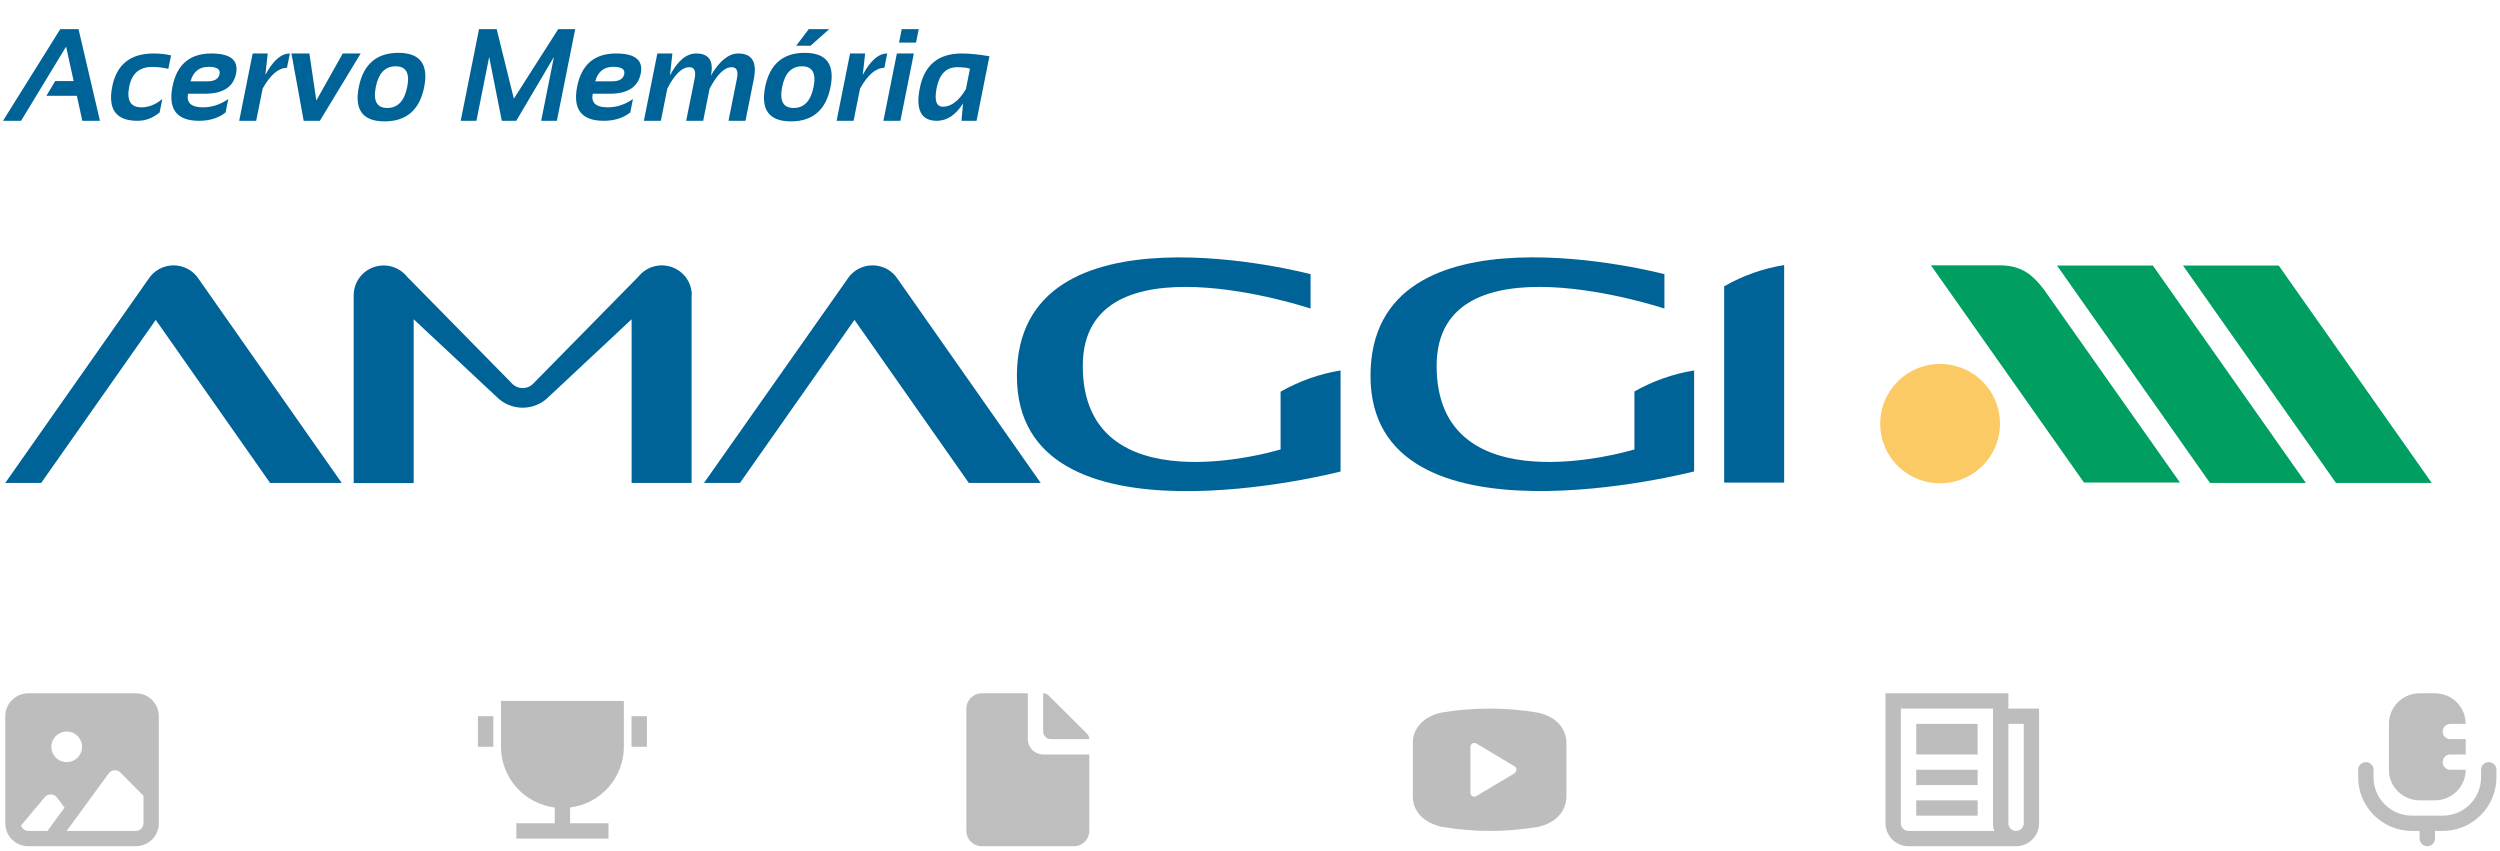 <svg width="476" height="162" viewBox="0 0 476 162" fill="none" xmlns="http://www.w3.org/2000/svg">
<path opacity="0.5" d="M25.857 132H5.386C4.223 132 3.107 132.46 2.285 133.279C1.462 134.099 1 135.21 1 136.368V156.753C1 157.912 1.462 159.023 2.285 159.842C3.107 160.661 4.223 161.121 5.386 161.121H25.857C27.02 161.121 28.136 160.661 28.959 159.842C29.781 159.023 30.243 157.912 30.243 156.753V136.368C30.243 135.21 29.781 134.099 28.959 133.279C28.136 132.46 27.02 132 25.857 132ZM12.697 139.28C13.276 139.28 13.841 139.451 14.322 139.771C14.803 140.091 15.178 140.546 15.399 141.078C15.62 141.61 15.678 142.196 15.566 142.761C15.453 143.326 15.174 143.844 14.765 144.252C14.356 144.659 13.835 144.936 13.268 145.049C12.701 145.161 12.113 145.103 11.578 144.883C11.044 144.663 10.587 144.289 10.266 143.81C9.944 143.332 9.773 142.768 9.773 142.193C9.773 141.42 10.081 140.679 10.63 140.133C11.178 139.587 11.922 139.28 12.697 139.28ZM9.027 158.209H5.386C5.077 158.204 4.777 158.101 4.53 157.915C4.283 157.73 4.102 157.471 4.012 157.175L8.53 151.773C8.676 151.611 8.854 151.481 9.052 151.391C9.251 151.3 9.467 151.252 9.685 151.249C9.907 151.254 10.125 151.309 10.323 151.409C10.521 151.51 10.693 151.655 10.826 151.832L12.288 153.768L9.027 158.209ZM27.319 156.753C27.319 157.139 27.165 157.51 26.891 157.783C26.616 158.056 26.245 158.209 25.857 158.209H12.697L20.695 147.26C20.819 147.089 20.979 146.948 21.163 146.845C21.348 146.741 21.552 146.679 21.763 146.663C21.974 146.645 22.188 146.674 22.387 146.747C22.587 146.82 22.768 146.935 22.918 147.085L27.319 151.526V156.753Z" fill="#7D7D7D"/>
<path opacity="0.5" d="M292.629 135.655C286.645 134.665 280.539 134.665 274.556 135.655C271.135 136.368 269 138.567 269 141.435V151.628C269 154.54 271.135 156.71 274.615 157.452C277.591 157.951 280.604 158.204 283.622 158.209C286.649 158.209 289.671 157.96 292.658 157.467C296.05 156.826 298.243 154.555 298.243 151.642V141.45C298.243 138.552 296.05 136.281 292.629 135.655ZM288.388 147.216L281.077 151.584C280.963 151.654 280.831 151.689 280.697 151.686C280.57 151.685 280.445 151.655 280.332 151.599C280.217 151.529 280.122 151.431 280.058 151.313C279.994 151.195 279.962 151.063 279.966 150.929V142.193C279.967 142.064 280.001 141.937 280.065 141.825C280.129 141.713 280.221 141.619 280.332 141.552C280.446 141.491 280.575 141.459 280.705 141.459C280.835 141.459 280.963 141.491 281.077 141.552L288.388 145.92C288.494 145.987 288.581 146.08 288.641 146.189C288.701 146.299 288.733 146.421 288.733 146.546C288.733 146.671 288.701 146.794 288.641 146.903C288.581 147.013 288.494 147.105 288.388 147.172V147.216Z" fill="#7D7D7D"/>
<g opacity="0.5">
<path d="M198.622 143.649C197.846 143.649 197.102 143.342 196.554 142.796C196.005 142.249 195.697 141.509 195.697 140.736V132H186.924C186.149 132 185.405 132.307 184.857 132.853C184.308 133.399 184 134.14 184 134.912V158.209C184 158.982 184.308 159.722 184.857 160.269C185.405 160.815 186.149 161.121 186.924 161.121H204.47C205.246 161.121 205.99 160.815 206.538 160.269C207.087 159.722 207.395 158.982 207.395 158.209V143.649H198.622Z" fill="#7D7D7D"/>
<path d="M198.621 139.28C198.621 139.667 198.775 140.037 199.049 140.31C199.324 140.583 199.695 140.736 200.083 140.736H207.394C207.395 140.545 207.358 140.355 207.286 140.177C207.213 140 207.106 139.839 206.97 139.703L199.659 132.422C199.523 132.287 199.361 132.181 199.182 132.108C199.004 132.036 198.814 131.999 198.621 132V139.28Z" fill="#7D7D7D"/>
</g>
<path opacity="0.5" d="M108.546 153.751V156.753H115.857V159.665H98.311V156.753H105.622V153.751C102.795 153.396 100.195 152.026 98.311 149.898C96.426 147.77 95.386 145.03 95.386 142.192V133.456H118.781V142.192C118.781 145.03 117.741 147.77 115.857 149.898C113.972 152.026 111.373 153.396 108.546 153.751ZM91 136.368H93.924V142.192H91V136.368ZM120.243 136.368H123.168V142.192H120.243V136.368Z" fill="#7D7D7D"/>
<path opacity="0.5" d="M382.395 134.912H388.243V156.753C388.243 157.912 387.781 159.023 386.959 159.842C386.136 160.661 385.02 161.121 383.857 161.121H363.386C362.223 161.121 361.107 160.661 360.285 159.842C359.462 159.023 359 157.912 359 156.753V132H382.395V134.912ZM382.395 137.824V156.753C382.395 157.139 382.549 157.51 382.823 157.783C383.097 158.056 383.469 158.209 383.857 158.209C384.245 158.209 384.617 158.056 384.891 157.783C385.165 157.51 385.319 157.139 385.319 156.753V137.824H382.395ZM361.924 134.912V156.753C361.924 157.139 362.078 157.51 362.353 157.783C362.627 158.056 362.999 158.209 363.386 158.209H379.719C379.553 157.742 379.469 157.249 379.47 156.753V134.912H361.924ZM364.849 146.561H376.546V149.473H364.849V146.561ZM364.849 152.385H376.546V155.297H364.849V152.385ZM364.849 137.824H376.546V143.649H364.849V137.824Z" fill="#7D7D7D"/>
<g opacity="0.5">
<path d="M473.857 145.105C473.469 145.105 473.097 145.258 472.823 145.531C472.549 145.804 472.395 146.175 472.395 146.561V148.017C472.395 149.948 471.624 151.799 470.253 153.165C468.882 154.53 467.023 155.297 465.084 155.297H459.235C457.296 155.297 455.437 154.53 454.066 153.165C452.695 151.799 451.924 149.948 451.924 148.017V146.561C451.924 146.175 451.77 145.804 451.496 145.531C451.222 145.258 450.85 145.105 450.462 145.105C450.074 145.105 449.702 145.258 449.428 145.531C449.154 145.804 449 146.175 449 146.561V148.017C449 150.72 450.078 153.312 451.998 155.224C453.917 157.135 456.521 158.209 459.235 158.209H460.697V159.665C460.697 160.052 460.851 160.422 461.126 160.695C461.4 160.968 461.772 161.121 462.159 161.121C462.547 161.121 462.919 160.968 463.193 160.695C463.468 160.422 463.622 160.052 463.622 159.665V158.209H465.084C467.798 158.209 470.402 157.135 472.321 155.224C474.241 153.312 475.319 150.72 475.319 148.017V146.561C475.319 146.175 475.165 145.804 474.891 145.531C474.617 145.258 474.245 145.105 473.857 145.105Z" fill="#7D7D7D"/>
<path d="M465.084 145.105C465.084 144.718 465.238 144.348 465.512 144.075C465.786 143.802 466.158 143.649 466.546 143.649H469.47V140.736H466.546C466.158 140.736 465.786 140.583 465.512 140.31C465.238 140.037 465.084 139.667 465.084 139.28C465.084 138.894 465.238 138.524 465.512 138.251C465.786 137.978 466.158 137.824 466.546 137.824H469.47C469.47 136.28 468.854 134.798 467.757 133.706C466.66 132.614 465.173 132 463.622 132H460.697C459.146 132 457.659 132.614 456.562 133.706C455.465 134.798 454.849 136.28 454.849 137.824V146.561C454.849 148.105 455.465 149.587 456.562 150.679C457.659 151.771 459.146 152.385 460.697 152.385H463.622C465.173 152.385 466.66 151.771 467.757 150.679C468.854 149.587 469.47 148.105 469.47 146.561H466.546C466.158 146.561 465.786 146.407 465.512 146.134C465.238 145.861 465.084 145.491 465.084 145.105Z" fill="#7D7D7D"/>
</g>
<path d="M4.014 23H0.572L11.473 5.544H14.952L19.029 23H15.672L14.634 18.239H8.836L10.508 15.432H14.024L12.584 8.876L4.014 23ZM30.394 21.413C29.124 22.471 27.716 23 26.17 23C22.101 23 20.502 20.823 21.373 16.469C22.211 12.278 24.827 10.183 29.222 10.183C30.442 10.183 31.557 10.305 32.566 10.549L32.054 13.112C31.045 12.868 30.011 12.746 28.953 12.746C26.552 12.746 25.104 13.987 24.607 16.469C24.078 19.114 24.852 20.436 26.927 20.436C28.31 20.436 29.637 19.908 30.906 18.85L30.394 21.413ZM40.245 10.183C43.891 10.183 45.457 11.46 44.944 14.016C44.432 16.571 42.454 17.849 39.012 17.849H35.801C35.459 19.574 36.412 20.436 38.658 20.436C40.359 20.436 41.962 19.908 43.467 18.85L42.955 21.413C41.612 22.471 39.927 23 37.901 23C33.661 23 31.976 20.815 32.847 16.445C33.685 12.27 36.151 10.183 40.245 10.183ZM36.277 15.48H39.512C40.855 15.48 41.62 15.021 41.807 14.101C41.986 13.181 41.294 12.722 39.732 12.722C37.942 12.722 36.79 13.641 36.277 15.48ZM45.542 23L48.106 10.183H50.975L50.523 14.26C51.971 11.542 53.526 10.183 55.186 10.183L54.637 12.917C53.025 12.917 51.483 14.231 50.01 16.86L48.777 23H45.542ZM55.491 10.183H58.909L60.227 19.143L65.257 10.183H68.675L60.899 23H57.823L55.491 10.183ZM71.556 16.543C71.019 19.22 71.747 20.559 73.741 20.559C75.734 20.559 77 19.22 77.537 16.543C78.058 13.93 77.322 12.624 75.328 12.624C73.334 12.624 72.076 13.93 71.556 16.543ZM68.309 16.591C69.179 12.238 71.69 10.06 75.84 10.06C79.991 10.06 81.63 12.238 80.76 16.591C79.889 20.937 77.378 23.11 73.228 23.11C69.094 23.11 67.454 20.937 68.309 16.591ZM87.718 23L91.209 5.544H94.566L97.837 18.789L106.285 5.544H109.52L106.028 23H103.038L105.467 10.842L98.301 23H95.543L93.138 10.842L90.709 23H87.718ZM117.295 10.183C120.941 10.183 122.508 11.46 121.995 14.016C121.482 16.571 119.505 17.849 116.062 17.849H112.852C112.51 19.574 113.462 20.436 115.708 20.436C117.409 20.436 119.013 19.908 120.518 18.85L120.005 21.413C118.663 22.471 116.978 23 114.952 23C110.712 23 109.027 20.815 109.898 16.445C110.736 12.27 113.202 10.183 117.295 10.183ZM113.328 15.48H116.563C117.906 15.48 118.671 15.021 118.858 14.101C119.037 13.181 118.345 12.722 116.783 12.722C114.992 12.722 113.841 13.641 113.328 15.48ZM122.593 23L125.157 10.183H128.025L127.562 14.357C129.026 11.574 130.687 10.183 132.542 10.183C134.983 10.183 135.923 11.582 135.362 14.382C136.998 11.582 138.735 10.183 140.574 10.183C143.195 10.183 144.179 11.806 143.528 15.053L141.941 23H138.707L140.318 14.931C140.603 13.507 140.265 12.795 139.305 12.795C137.938 12.795 136.538 14.162 135.105 16.896L133.885 23H130.65L132.261 14.968C132.546 13.519 132.216 12.795 131.272 12.795C129.84 12.795 128.432 14.162 127.049 16.896L125.828 23H122.593ZM148.924 16.543C148.387 19.22 149.115 20.559 151.109 20.559C153.103 20.559 154.368 19.22 154.905 16.543C155.426 13.93 154.69 12.624 152.696 12.624C150.702 12.624 149.445 13.93 148.924 16.543ZM145.677 16.591C146.548 12.238 149.058 10.06 153.208 10.06C157.359 10.06 158.999 12.238 158.128 16.591C157.257 20.937 154.747 23.11 150.596 23.11C146.462 23.11 144.822 20.937 145.677 16.591ZM153.99 5.544H157.884L154.332 8.706H151.597L153.99 5.544ZM159.288 23L161.851 10.183H164.72L164.268 14.26C165.717 11.542 167.271 10.183 168.931 10.183L168.382 12.917C166.771 12.917 165.228 14.231 163.755 16.86L162.522 23H159.288ZM174.925 5.544L174.412 8.107H171.177L171.69 5.544H174.925ZM173.997 10.183L171.434 23H168.199L170.762 10.183H173.997ZM184.678 13.088C184.19 12.893 183.376 12.795 182.237 12.795C180.162 12.795 178.864 14.109 178.343 16.738C177.863 19.122 178.261 20.314 179.539 20.314C181.118 20.314 182.575 19.2 183.909 16.97L184.678 13.088ZM185.936 23H183.067L183.36 19.704C181.96 21.901 180.3 23 178.379 23C175.385 23 174.302 20.921 175.132 16.762C176.011 12.376 178.668 10.183 183.104 10.183C184.593 10.183 186.355 10.358 188.389 10.707L185.936 23Z" fill="#006398"/>
<path fill-rule="evenodd" clip-rule="evenodd" d="M131.717 56.222C131.721 55.044 131.356 53.895 130.675 52.932C129.993 51.97 129.028 51.242 127.913 50.851C126.798 50.459 125.588 50.422 124.451 50.745C123.314 51.069 122.306 51.736 121.566 52.655L101.658 72.908C101.394 73.216 101.066 73.463 100.697 73.632C100.328 73.801 99.926 73.888 99.52 73.888C99.114 73.888 98.712 73.801 98.343 73.632C97.974 73.463 97.646 73.216 97.382 72.908L77.492 52.673C76.752 51.754 75.744 51.087 74.607 50.764C73.47 50.44 72.26 50.477 71.145 50.869C70.03 51.261 69.065 51.988 68.383 52.95C67.702 53.913 67.337 55.062 67.341 56.24V91.97H78.762V60.789L94.486 75.492C95.135 76.167 95.916 76.704 96.779 77.071C97.643 77.438 98.572 77.627 99.511 77.627C100.45 77.627 101.379 77.438 102.242 77.071C103.106 76.704 103.886 76.167 104.536 75.492L120.26 60.789V91.951H131.681V56.222H131.717Z" fill="#006398"/>
<path fill-rule="evenodd" clip-rule="evenodd" d="M415.636 50.553H433.863L463 91.951H444.772L415.636 50.553Z" fill="#009E61"/>
<path fill-rule="evenodd" clip-rule="evenodd" d="M367.65 50.517H380.761C385.375 50.517 387.349 52.855 389.121 55.066L415.06 91.87H396.787L367.65 50.517Z" fill="#009E61"/>
<path fill-rule="evenodd" clip-rule="evenodd" d="M391.652 50.553H409.898L439.035 91.951H420.78L391.652 50.553Z" fill="#009E61"/>
<path fill-rule="evenodd" clip-rule="evenodd" d="M362.946 71.28C364.808 70.011 367.006 69.32 369.263 69.296C371.519 69.271 373.732 69.913 375.623 71.14C377.513 72.368 378.995 74.126 379.882 76.192C380.769 78.258 381.021 80.54 380.606 82.749C380.191 84.958 379.128 86.995 377.55 88.602C375.973 90.209 373.953 91.314 371.745 91.778C369.537 92.242 367.241 92.044 365.146 91.208C363.051 90.373 361.252 88.937 359.976 87.084C358.269 84.595 357.623 81.533 358.179 78.57C358.736 75.608 360.45 72.986 362.946 71.28Z" fill="#FCCA64"/>
<path fill-rule="evenodd" clip-rule="evenodd" d="M328.281 54.511V91.888H339.702V50.462C335.681 51.113 331.811 52.485 328.281 54.511Z" fill="#006398"/>
<path fill-rule="evenodd" clip-rule="evenodd" d="M311.195 85.573L310.465 85.774C310.465 85.774 273.535 96.692 273.535 69.669C273.535 44.239 316.906 58.751 316.906 58.751V52.2C316.906 52.2 260.944 37.37 260.944 71.562C260.944 105.754 322.561 89.759 322.561 89.759V70.534C318.562 71.179 314.713 72.535 311.195 74.537V85.573Z" fill="#006398"/>
<path fill-rule="evenodd" clip-rule="evenodd" d="M243.823 85.573L243.092 85.774C243.092 85.774 206.162 96.692 206.162 69.669C206.162 44.239 249.533 58.751 249.533 58.751V52.2C249.533 52.2 193.617 37.388 193.617 71.58C193.617 105.772 255.243 89.777 255.243 89.777V70.534C251.223 71.187 247.353 72.559 243.823 74.582V85.573Z" fill="#006398"/>
<path fill-rule="evenodd" clip-rule="evenodd" d="M198.149 91.951L170.959 53.183C170.447 52.369 169.736 51.698 168.892 51.232C168.048 50.767 167.099 50.523 166.135 50.523C165.17 50.523 164.222 50.767 163.378 51.232C162.534 51.698 161.823 52.369 161.311 53.183L134.038 91.951H140.891L162.69 60.907L184.463 91.951H198.149Z" fill="#006398"/>
<path fill-rule="evenodd" clip-rule="evenodd" d="M65.066 91.951L37.875 53.183C37.363 52.369 36.652 51.698 35.808 51.232C34.964 50.767 34.016 50.523 33.051 50.523C32.087 50.523 31.138 50.767 30.294 51.232C29.45 51.698 28.739 52.369 28.227 53.183L1 91.951H7.843L29.652 60.907L51.425 91.951H65.066Z" fill="#006398"/>
</svg>
